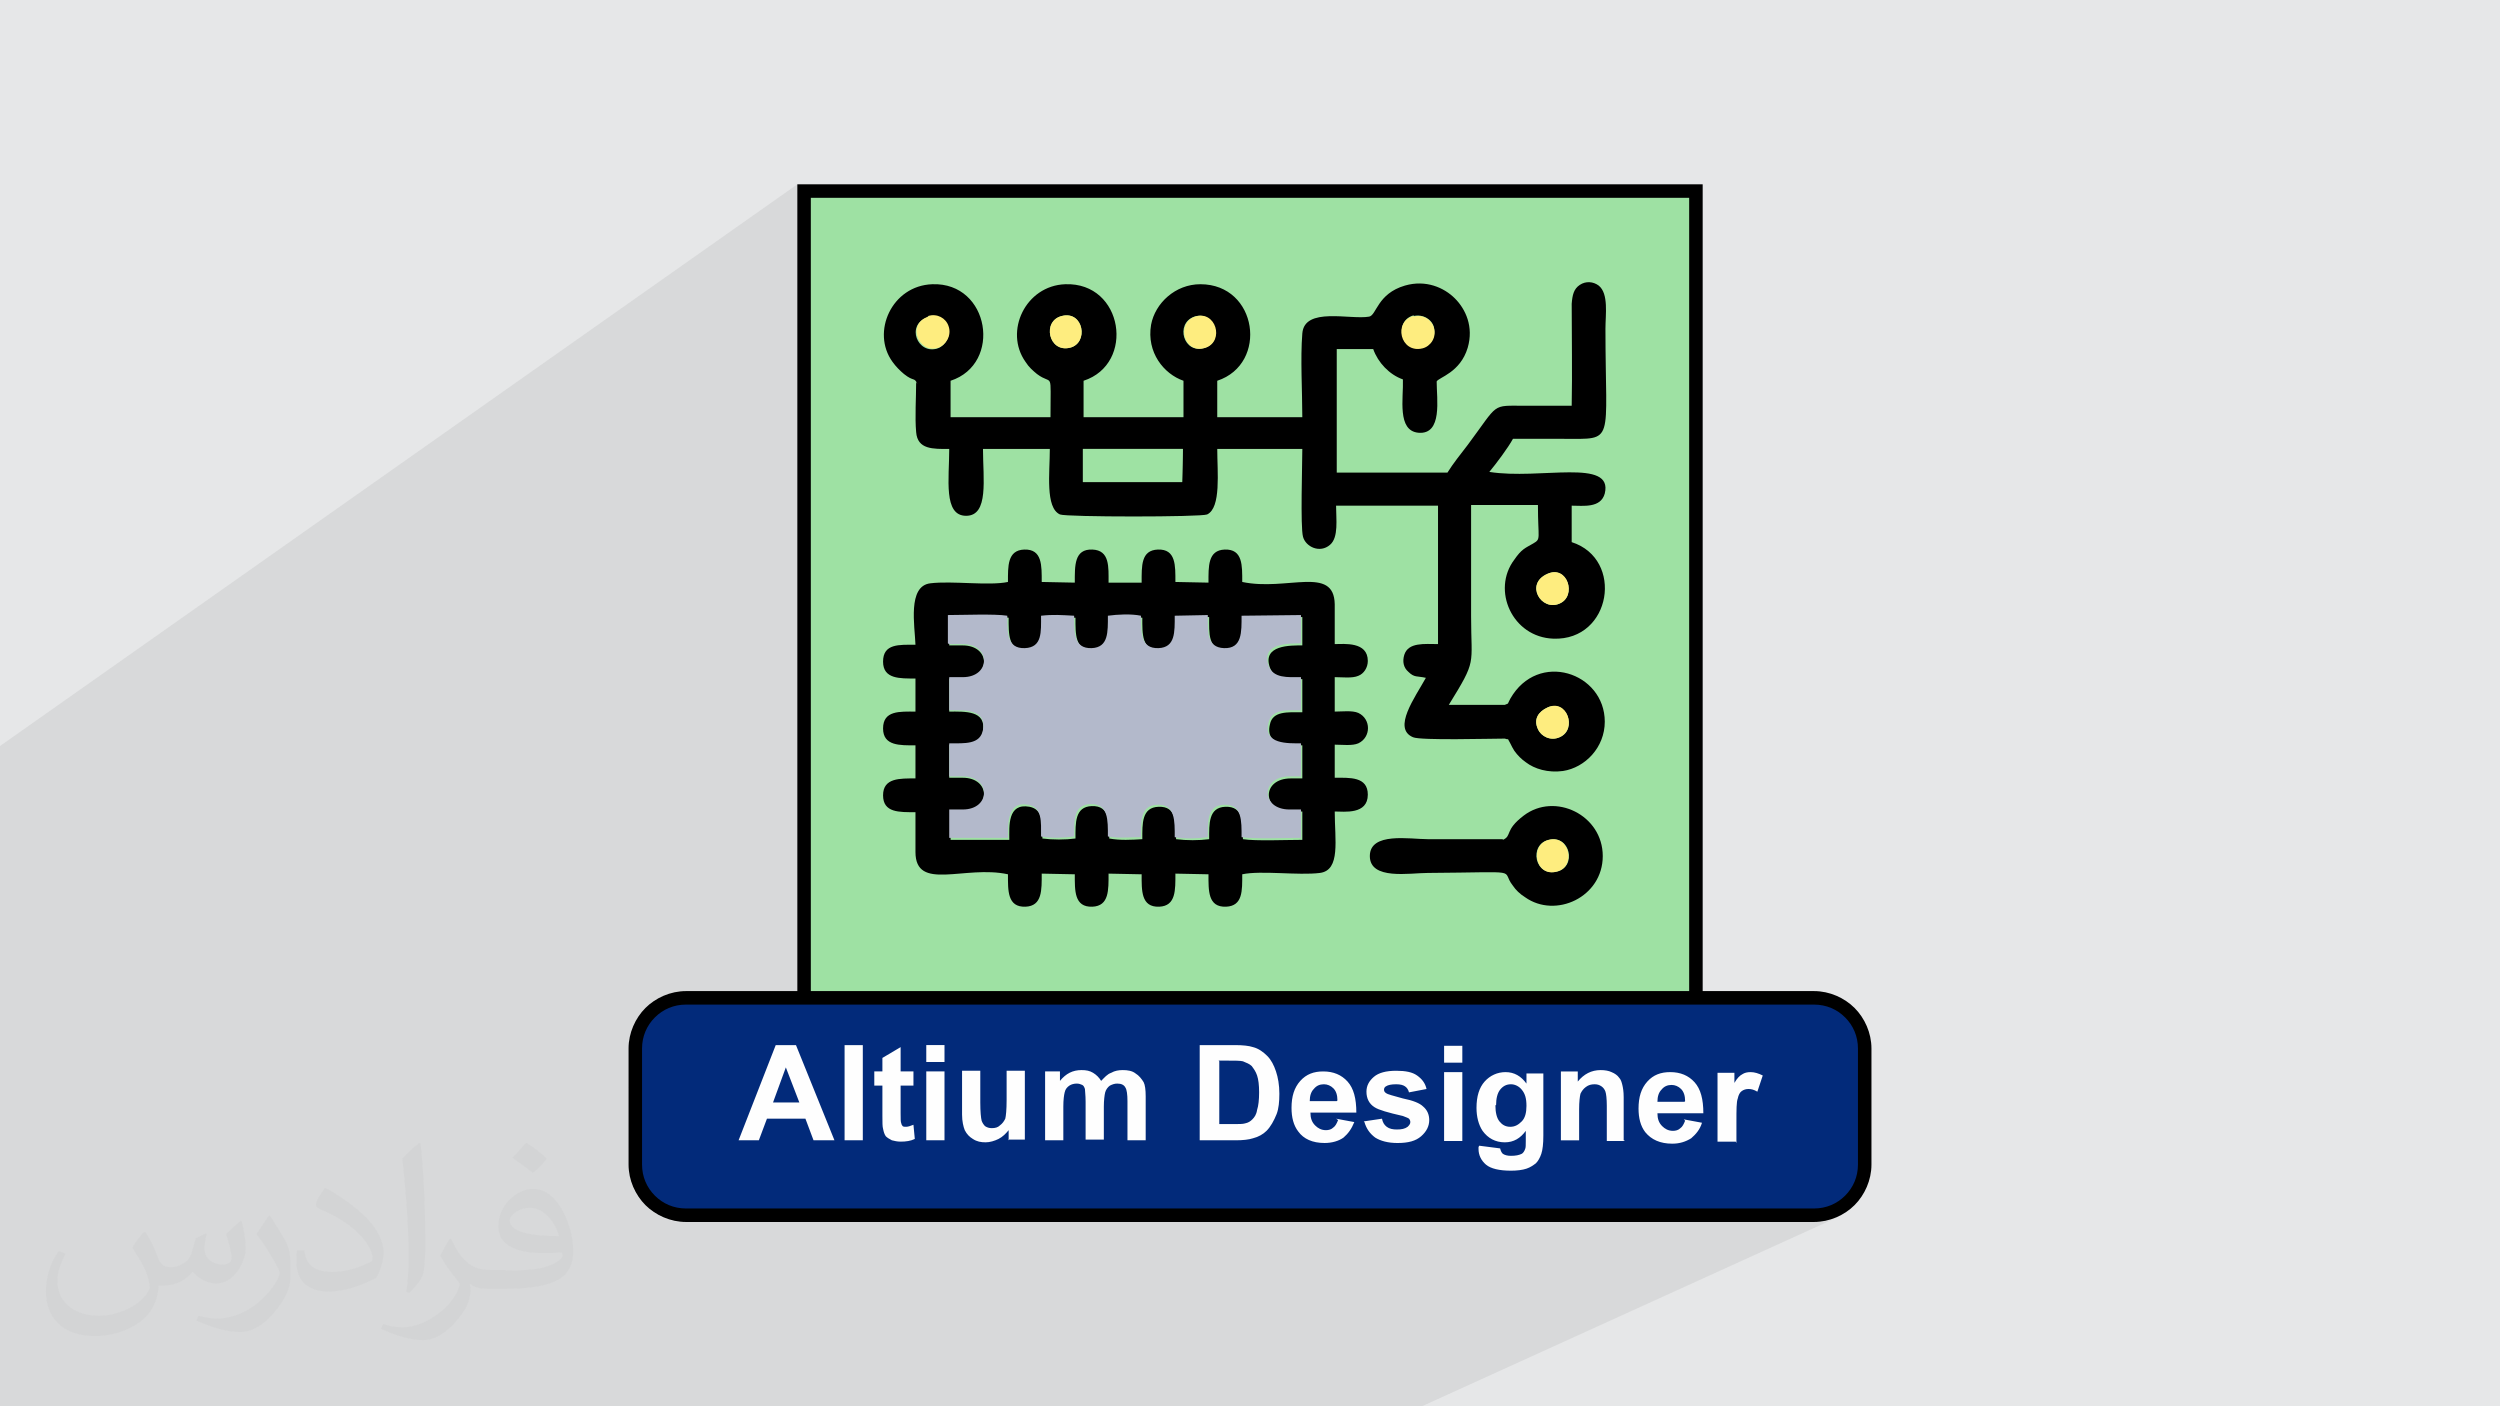 <?xml version="1.0" encoding="UTF-8"?>
<!DOCTYPE svg PUBLIC "-//W3C//DTD SVG 1.1//EN" "http://www.w3.org/Graphics/SVG/1.1/DTD/svg11.dtd">
<!-- Creator: CorelDRAW 2017 -->
<svg xmlns="http://www.w3.org/2000/svg" xml:space="preserve" width="3.703in" height="2.083in" version="1.1" style="shape-rendering:geometricPrecision; text-rendering:geometricPrecision; image-rendering:optimizeQuality; fill-rule:evenodd; clip-rule:evenodd"
viewBox="0 0 3703 2083"
 xmlns:xlink="http://www.w3.org/1999/xlink">
 <defs>
  <style type="text/css">
   <![CDATA[
    .fil7 {fill:black}
    .fil4 {fill:#022A7A}
    .fil2 {fill:#9EE1A3}
    .fil9 {fill:#9EE2A3}
    .fil8 {fill:#B3B9CB}
    .fil0 {fill:#E6E7E8}
    .fil10 {fill:#FEED7F}
    .fil3 {fill:black;fill-rule:nonzero}
    .fil5 {fill:#FEFEFE;fill-rule:nonzero}
    .fil6 {fill:#373435;fill-opacity:0.031}
    .fil1 {fill:#2B2A29;fill-opacity:0.078}
   ]]>
  </style>
 </defs>
 <g id="Layer_x0020_1">
  <polygon class="fil0" points="0,0 3704,0 3704,2083 0,2083 "/>
  <polygon class="fil1" points="2106,2083 2088,2083 513,2083 414,2083 289,2083 103,2083 13,2083 0,2083 0,2050 0,2047 0,1105 1181,273 1181,1468 931,1611 931,1725 931,1730 931,1734 932,1738 933,1742 934,1746 935,1751 936,1754 938,1758 939,1762 941,1766 943,1769 945,1773 948,1776 950,1779 953,1782 956,1785 959,1788 962,1791 965,1793 969,1796 972,1798 976,1800 979,1802 983,1804 987,1805 991,1807 995,1808 999,1809 1003,1809 1007,1810 1012,1810 1016,1810 2687,1810 2692,1810 2696,1810 2700,1809 2704,1809 2708,1808 2713,1807 2716,1805 2720,1804 2724,1802 "/>
  <g id="_2331131898304">
   <path class="fil0" d="M2687 1810l4 0c-1,0 -3,0 -4,0zm4 0l4 0c-1,0 -3,0 -4,0zm4 0l4 -1c-1,0 -3,0 -4,1zm4 -1l4 -1c-1,0 -3,1 -4,1zm4 -1l4 -1c-1,0 -3,1 -4,1zm4 -1l4 -1c-1,0 -3,1 -4,1zm4 -1l4 -1c-1,0 -3,1 -4,1zm4 -1l4 -2c-1,1 -3,1 -4,2zm4 -2l4 -2 -4 2 0 0z"/>
   <path class="fil0" d="M956 1785l3 3c-1,-1 -2,-2 -3,-3zm3 3l3 3c-1,-1 -2,-2 -3,-3zm3 3l3 3c-1,-1 -2,-2 -3,-3zm3 3l3 2c-1,-1 -2,-2 -3,-2zm3 2l3 2c-1,-1 -2,-1 -3,-2zm3 2l4 2c-1,-1 -2,-1 -4,-2zm4 2l4 2c-1,-1 -2,-1 -4,-2zm4 2l4 2c-1,-1 -3,-1 -4,-2zm4 2l4 2c-1,0 -3,-1 -4,-2zm4 2l4 1c-1,0 -3,-1 -4,-1zm4 1l4 1c-1,0 -3,-1 -4,-1zm4 1l4 1c-1,0 -3,-1 -4,-1zm4 1l4 1c-1,0 -3,0 -4,-1zm4 1l4 1c-1,0 -3,0 -4,-1zm4 1l4 0c-1,0 -3,0 -4,0zm4 0l4 0c-1,0 -3,0 -4,0z"/>
   <path class="fil0" d="M931 1725l0 4c0,-1 0,-3 0,-4zm0 4l0 4c0,-1 0,-3 0,-4zm0 4l1 4c0,-1 0,-3 -1,-4zm1 4l1 4c0,-1 -1,-3 -1,-4zm1 4l1 4c0,-1 -1,-3 -1,-4zm1 4l1 4c0,-1 -1,-3 -1,-4zm1 4l1 4c0,-1 -1,-3 -1,-4zm1 4l2 4c-1,-1 -1,-3 -2,-4zm2 4l2 4c-1,-1 -1,-3 -2,-4zm2 4l2 4c-1,-1 -1,-2 -2,-4zm2 4l2 4c-1,-1 -1,-2 -2,-4zm2 4l2 3c-1,-1 -2,-2 -2,-3zm2 3l2 3c-1,-1 -2,-2 -2,-3zm2 3l3 3c-1,-1 -2,-2 -3,-3zm3 3l3 3c-1,-1 -2,-2 -3,-3zm3 3l3 3c-1,-1 -2,-2 -3,-3z"/>
   <path class="fil0" d="M1181 1468l-250 143 0 -58c0,-23 10,-45 25,-60 15,-15 37,-25 60,-25l165 0z"/>
   <path class="fil0" d="M956 1493l-3 3c1,-1 2,-2 3,-3zm-3 3l-3 3c1,-1 2,-2 3,-3zm-3 3l-3 3c1,-1 2,-2 3,-3zm-3 3l-2 3c1,-1 2,-2 2,-3zm-2 3l-2 3c1,-1 1,-2 2,-3zm-2 3l-2 4c1,-1 1,-2 2,-4zm-2 4l-2 4c1,-1 1,-2 2,-4zm-2 4l-2 4c1,-1 1,-3 2,-4zm-2 4l-2 4c0,-1 1,-3 2,-4zm-2 4l-1 4c0,-1 1,-3 1,-4zm-1 4l-1 4c0,-1 1,-3 1,-4zm-1 4l-1 4c0,-1 1,-3 1,-4zm-1 4l-1 4c0,-1 0,-3 1,-4zm-1 4l-1 4c0,-1 0,-3 1,-4zm-1 4l0 4c0,-1 0,-3 0,-4zm0 4l0 4c0,-1 0,-3 0,-4z"/>
   <path class="fil0" d="M972 1480l-3 2c1,-1 2,-2 3,-2zm-3 2l-3 2c1,-1 2,-2 3,-2zm-3 2l-3 3c1,-1 2,-2 3,-3zm-3 3l-3 3c1,-1 2,-2 3,-3zm-3 3l-3 3c1,-1 2,-2 3,-3z"/>
  </g>
  <rect class="fil2" x="1191" y="283" width="1321" height="1321"/>
  <path class="fil3" d="M1191 273l1331 0 0 1341 -1341 0 0 -1341 10 0zm1311 20l-1301 0 0 1301 1301 0 0 -1301z"/>
  <path class="fil4" d="M1016 1478l1671 0c41,0 75,34 75,75l0 172c0,41 -34,75 -75,75l-1671 0c-41,0 -75,-34 -75,-75l0 -172c0,-41 34,-75 75,-75z"/>
  <path class="fil3" d="M1016 1468l1671 0c23,0 45,10 60,25 15,15 25,37 25,60l0 172c0,23 -10,45 -25,60 -15,15 -37,25 -60,25l-1671 0c-23,0 -45,-10 -60,-25 -15,-15 -25,-37 -25,-60l0 -172c0,-23 10,-45 25,-60 15,-15 37,-25 60,-25zm1671 20l-1671 0c-18,0 -34,7 -46,19 -12,12 -19,28 -19,46l0 172c0,18 7,34 19,46 12,12 28,19 46,19l1671 0c18,0 34,-7 46,-19 12,-12 19,-28 19,-46l0 -172c0,-18 -7,-34 -19,-46 -12,-12 -28,-19 -46,-19z"/>
  <path class="fil5" d="M1236 1689l-31 0 -12 -32 -57 0 -12 32 -30 0 55 -141 30 0 57 141zm-52 -56l-20 -52 -19 52 39 0 0 0 0 0zm67 56l0 -141 27 0 0 141 -27 0zm102 -102l0 21 -19 0 0 41c0,8 0,13 1,15 0,1 1,3 2,4 1,1 3,1 5,1 3,0 6,-1 11,-3l2 21c-6,3 -13,4 -21,4 -5,0 -9,-1 -13,-2 -4,-2 -7,-4 -9,-6 -2,-3 -3,-6 -4,-11 -1,-3 -1,-10 -1,-19l0 -45 -12 0 0 -21 12 0 0 -20 27 -16 0 36 19 0 0 0 0 0zm19 -14l0 -25 27 0 0 25 -27 0zm0 116l0 -102 27 0 0 102 -27 0zm122 0l0 -15c-4,5 -9,10 -15,13 -6,3 -13,5 -19,5 -7,0 -13,-1 -19,-5 -5,-3 -9,-7 -12,-13 -2,-5 -4,-13 -4,-23l0 -65 27 0 0 47c0,14 1,23 2,27 1,3 3,6 5,8 3,2 6,3 10,3 5,0 9,-1 12,-4 4,-3 6,-6 8,-10 1,-4 2,-13 2,-28l0 -43 27 0 0 102 -25 0 0 0 1 1zm51 -102l25 0 0 14c9,-11 19,-16 32,-16 7,0 12,1 17,4 5,3 9,7 12,12 5,-5 9,-10 15,-12 5,-3 11,-4 17,-4 7,0 14,1 19,5 5,3 9,8 12,13 2,4 3,11 3,21l0 65 -27 0 0 -58c0,-10 -1,-17 -3,-20 -2,-4 -6,-6 -12,-6 -4,0 -7,1 -11,3 -3,2 -6,6 -7,10 -1,4 -2,12 -2,21l0 49 -27 0 0 -56c0,-10 -1,-16 -1,-19 -1,-3 -2,-5 -4,-6 -2,-1 -5,-2 -8,-2 -4,0 -8,1 -11,3 -3,2 -6,5 -7,10 -1,4 -2,11 -2,21l0 50 -27 0 0 -102 0 0 -3 0zm232 -39l52 0c12,0 21,1 27,3 8,2 15,7 21,13 6,6 10,14 13,23 3,9 5,20 5,33 0,12 -1,22 -4,30 -4,10 -9,19 -15,25 -5,5 -12,9 -20,11 -6,2 -15,3 -25,3l-54 0 0 -141 0 0 0 0zm29 24l0 93 21 0c8,0 14,0 17,-1 5,-1 8,-3 11,-6 3,-3 6,-7 7,-14 2,-6 3,-15 3,-26 0,-11 -1,-19 -3,-25 -2,-6 -5,-10 -8,-14 -3,-3 -8,-5 -13,-7 -4,-1 -12,-1 -23,-1l-13 0 0 0 1 1zm173 85l27 5c-4,10 -9,17 -16,23 -7,5 -17,8 -28,8 -18,0 -31,-6 -39,-17 -7,-9 -10,-21 -10,-35 0,-17 4,-30 13,-40 9,-10 20,-14 34,-14 15,0 27,5 36,15 9,10 13,25 13,46l-68 0c0,8 2,14 7,19 4,4 9,7 16,7 4,0 8,-1 11,-4 3,-2 5,-6 7,-11l0 0 -3 -2zm2 -27c0,-8 -2,-14 -6,-18 -4,-4 -9,-6 -14,-6 -6,0 -11,2 -15,7 -4,4 -6,10 -6,18l40 0 1 -1zm39 31l27 -4c1,5 3,9 7,12 4,3 9,4 15,4 7,0 12,-1 16,-4 2,-2 4,-4 4,-7 0,-2 -1,-4 -2,-5 -1,-1 -4,-2 -9,-4 -22,-5 -36,-9 -42,-13 -8,-5 -12,-13 -12,-23 0,-9 4,-16 11,-22 7,-6 18,-9 33,-9 14,0 24,2 31,7 7,5 12,11 14,20l-26 5c-1,-4 -3,-7 -6,-9 -3,-2 -7,-3 -13,-3 -7,0 -12,1 -15,3 -2,1 -3,3 -3,5 0,2 1,4 3,5 2,2 11,4 25,8 15,3 25,7 30,12 6,5 9,12 9,20 0,9 -4,17 -12,24 -8,7 -19,10 -35,10 -14,0 -25,-3 -33,-8 -8,-6 -13,-13 -16,-23l0 0 -1 -1zm119 -87l0 -25 27 0 0 25 -27 0zm0 116l0 -102 27 0 0 102 -27 0zm52 7l31 4c1,4 2,6 4,8 3,2 7,3 12,3 7,0 12,-1 16,-3 2,-1 4,-4 5,-7 1,-2 1,-6 1,-12l0 -15c-8,11 -18,17 -31,17 -14,0 -25,-6 -33,-17 -6,-9 -9,-21 -9,-34 0,-17 4,-30 12,-39 8,-9 19,-14 31,-14 13,0 23,6 31,17l0 -15 25 0 0 92c0,12 -1,21 -3,27 -2,6 -5,11 -8,14 -4,3 -8,6 -14,8 -6,2 -14,3 -23,3 -17,0 -30,-3 -37,-9 -7,-6 -11,-14 -11,-23 0,-1 0,-2 0,-3l0 0 1 -2zm24 -60c0,11 2,19 6,24 4,5 9,8 16,8 7,0 12,-3 17,-8 5,-5 7,-13 7,-23 0,-11 -2,-18 -7,-24 -4,-5 -10,-8 -16,-8 -7,0 -12,3 -16,8 -4,5 -6,13 -6,23l0 0 -1 0zm192 53l-27 0 0 -52c0,-11 -1,-18 -2,-21 -1,-3 -3,-6 -6,-8 -3,-2 -6,-3 -10,-3 -5,0 -9,1 -13,4 -4,3 -6,6 -8,10 -1,4 -2,12 -2,23l0 46 -27 0 0 -102 25 0 0 15c9,-11 20,-17 34,-17 6,0 12,1 16,3 5,2 9,5 11,8 3,3 4,7 5,11 1,4 2,10 2,18l0 64 0 0 2 1zm87 -32l27 5c-3,10 -9,17 -16,23 -8,5 -17,8 -28,8 -18,0 -31,-6 -40,-17 -7,-9 -10,-21 -10,-35 0,-17 4,-30 13,-40 9,-10 20,-14 34,-14 15,0 27,5 36,15 9,10 13,25 13,46l-68 0c0,8 2,14 7,19 4,4 9,7 16,7 4,0 8,-1 11,-4 3,-2 5,-6 7,-11l0 0 -2 -2zm2 -27c0,-8 -2,-14 -6,-18 -4,-4 -9,-6 -14,-6 -6,0 -11,2 -15,7 -4,4 -6,10 -6,18l40 0 0 0 1 -1zm75 60l-27 0 0 -102 25 0 0 15c4,-7 8,-11 12,-13 3,-2 7,-3 12,-3 6,0 12,2 18,5l-8 24c-5,-3 -9,-4 -13,-4 -4,0 -7,1 -10,3 -3,2 -5,6 -6,11 -2,5 -2,17 -2,34l0 32 0 0 -1 -2z"/>
 </g>
 <g id="Layer_x0020_1_0">
  <path class="fil6" d="M216 1826c7,11 12,21 16,32 3,7 5,19 21,19 5,0 11,-1 17,-5 7,-3 12,-9 14,-17l6 -21 15 -7 1 1c-2,8 -3,16 -3,21 0,18 15,24 27,24 7,0 13,-3 13,-10 0,-8 -4,-22 -8,-35 7,-7 14,-14 22,-20l1 1c4,15 6,30 6,40 0,10 -4,20 -8,27 -7,14 -20,25 -36,25 -12,0 -25,-6 -34,-17l-1 0c-9,11 -22,20 -43,20l-7 0c-1,14 -4,24 -9,33 -13,25 -50,42 -85,42 -49,0 -73,-28 -73,-66 0,-23 8,-45 19,-60l10 4c-7,14 -12,27 -12,40 0,35 29,52 62,52 31,0 68,-19 75,-42 -3,-25 -12,-36 -26,-59 4,-7 10,-15 17,-23l1 0 0 0 0 0 0 0 2 1zm564 -133c10,6 20,14 30,23 -6,8 -12,15 -21,21 -10,-8 -20,-15 -30,-22 7,-8 14,-15 20,-22l0 0 0 0 0 0 1 0zm5 96c-17,0 -30,11 -30,19 0,17 33,23 73,23 -5,-20 -22,-42 -43,-42zm-37 93c22,0 41,-1 55,-4 16,-4 30,-12 30,-18 0,-1 0,-3 -1,-5 -9,1 -19,1 -29,1 -29,0 -52,-7 -61,-23 -2,-5 -4,-10 -4,-16 0,-16 7,-32 19,-42 10,-9 21,-14 33,-14 20,0 37,16 48,42 6,14 11,30 11,51 0,14 -4,25 -12,34 -16,15 -45,21 -90,21l-20 0 0 0 -5 0c-11,0 -19,-2 -25,-7l-1 0c0,3 1,5 1,7 0,10 -3,23 -10,33 -20,30 -42,43 -60,43 -19,0 -42,-7 -63,-17l4 -7c7,3 16,5 29,5 34,0 78,-33 84,-64 -1,-3 -4,-6 -7,-10 -10,-12 -16,-22 -22,-32 5,-10 10,-18 14,-25l2 0c14,29 28,46 57,46l5 0 0 0 21 0 0 0 0 0 0 0 -3 1zm-146 31c2,-14 3,-29 3,-43l0 -21c0,-39 -5,-96 -9,-133 7,-8 17,-17 25,-23l2 1c5,47 7,101 7,151 0,13 -1,26 -2,35 -1,12 -8,21 -22,35l-3 -1 -1 -1zm-151 -62c1,18 10,33 41,33 20,0 36,-5 55,-14 3,-1 5,-3 5,-5 0,-12 -9,-27 -24,-41 -14,-13 -34,-25 -52,-32 -6,-3 -8,-5 -8,-8 0,-5 7,-16 13,-24l2 0c20,11 43,27 60,44 15,16 25,33 25,51 0,13 -4,26 -11,38 -22,11 -46,20 -70,20 -29,0 -48,-14 -48,-45 0,-3 0,-9 1,-16l10 0 0 0 0 0 0 0 1 -1zm-52 -52l18 29c7,11 13,22 13,41l0 24c0,19 -12,39 -32,60 -15,14 -29,20 -42,20 -19,0 -40,-6 -65,-17l3 -7c8,2 17,4 28,4 36,0 72,-26 89,-58 2,-4 3,-7 3,-9 0,-4 -2,-8 -4,-11 -9,-17 -19,-33 -30,-47 6,-9 12,-18 18,-27l1 0 0 0 0 0 0 0 0 -2z"/>
  <g id="_2330971069840">
   <path class="fil7" d="M2292 1048c29,-13 45,33 18,44 -14,6 -28,-2 -32,-12 -7,-15 1,-26 14,-32zm0 -198c30,-13 44,33 18,44 -27,12 -52,-29 -18,-44zm-688 -185l22 0 17 0 109 0 -1 49 -147 0 0 -10 0 -17 0 -22zm490 -197c14,-3 27,5 30,17 3,14 -5,27 -17,30 -32,8 -43,-40 -13,-48zm-325 1c30,-10 44,37 16,46 -32,11 -45,-36 -16,-46zm-196 -1c32,-8 40,40 12,47 -32,8 -42,-40 -12,-47zm-199 1c13,-4 26,3 30,15 5,14 -4,28 -15,32 -30,10 -48,-35 -15,-46zm-17 97c0,23 -2,52 0,74 2,26 25,25 49,25 0,44 -9,99 25,99 34,0 25,-55 25,-99l99 0c0,35 -7,87 15,97 9,4 209,4 218,0 21,-10 15,-63 15,-97l126 0c0,23 -3,115 1,130 4,15 25,25 40,12 13,-11 9,-38 9,-58l151 0 0 205c-20,0 -44,-3 -50,16 -3,10 -1,19 6,25 9,9 13,6 26,9 -16,29 -50,75 -19,88 11,5 116,2 136,2 8,3 2,-3 8,7 2,4 4,8 6,11 5,7 10,12 17,17 13,10 33,16 55,13 33,-5 62,-35 62,-73 0,-73 -99,-106 -140,-34 -5,9 -1,6 -8,9l-83 0c42,-68 33,-57 33,-131 0,-55 0,-110 0,-165l99 0c0,51 5,50 -7,57 -12,7 -17,8 -28,24 -34,45 -3,115 58,117 86,3 105,-118 27,-143l0 -54c17,0 43,4 49,-18 13,-53 -96,-20 -171,-32 10,-12 28,-36 35,-49 25,0 50,0 75,0 77,0 62,9 62,-163 0,-21 5,-52 -10,-64 -8,-6 -19,-7 -28,-1 -9,6 -11,15 -12,28 0,50 1,101 0,151 -23,0 -46,0 -69,0 -51,0 -38,-5 -85,58 -10,13 -22,28 -30,41l-164 0 0 -183 54 0c7,20 24,38 44,45 1,28 -9,76 23,79 36,3 27,-50 27,-76 3,-6 35,-13 46,-50 9,-31 -3,-57 -19,-73 -16,-16 -43,-28 -74,-19 -41,12 -42,44 -53,46 -28,5 -96,-15 -99,25 -3,37 0,86 0,124l-126 0 0 -54c76,-25 60,-143 -25,-143 -37,0 -67,28 -73,60 -7,41 19,73 48,83l0 54 -148 0 0 -54c77,-25 59,-146 -27,-143 -59,2 -91,70 -59,115 5,8 11,13 17,18 24,18 20,-8 20,64l-148 0 0 -54c77,-25 58,-146 -27,-143 -60,2 -91,71 -59,115 5,7 11,13 17,18 15,12 15,4 20,15z"/>
   <path class="fil7" d="M1426 1201c42,0 42,-49 0,-49l-20 0 0 -49c22,0 46,2 50,-20 5,-31 -27,-29 -50,-29l0 -49 20 0c42,0 42,-49 0,-49l-20 0 0 -42c22,0 69,-2 88,1 0,24 -1,49 26,48 25,-1 24,-24 24,-48 18,-2 30,0 49,0 0,24 -1,49 26,48 25,-1 24,-25 24,-48 15,-2 34,-2 49,0 0,24 -1,49 26,48 25,-1 24,-25 24,-48l49 -1c0,24 -2,48 24,49 27,1 26,-24 26,-48l88 -1 0 42c-17,0 -60,-1 -48,33 7,19 28,16 48,17l0 49c-22,0 -44,-2 -48,18 -8,33 31,31 48,31l0 49 -17 0c-44,0 -43,49 0,49l17 0 0 42c-24,0 -69,2 -88,-1 0,-24 1,-49 -26,-48 -25,1 -24,25 -24,48 -15,2 -34,2 -49,0 0,-24 1,-49 -26,-48 -25,1 -24,25 -24,48 -16,1 -33,2 -49,-1 0,-24 1,-49 -26,-48 -25,1 -24,25 -24,48 -15,2 -34,2 -49,0 0,-23 1,-43 -19,-47 -33,-6 -30,29 -30,49l-87 0 0 -42 20 0zm551 -198c11,0 26,2 35,-2 8,-3 14,-12 14,-22 0,-29 -35,-25 -49,-25 0,-20 0,-40 0,-59 -1,-58 -71,-19 -137,-33 0,-24 1,-49 -26,-48 -25,1 -24,25 -24,49l-49 -1c0,-24 1,-49 -26,-48 -25,1 -24,24 -24,49l-49 0c0,-23 2,-48 -24,-49 -27,-1 -26,24 -26,49l-49 -1c0,-24 1,-49 -26,-48 -25,1 -24,25 -24,48 -28,6 -83,-2 -115,2 -34,4 -23,63 -22,91 -24,0 -48,-2 -48,25 0,26 25,25 48,25l0 49c-23,0 -48,-2 -48,25 0,26 25,25 48,25l0 49c-23,0 -48,-1 -48,25 0,26 24,25 48,25 0,20 0,40 0,59 0,59 73,19 137,33 0,24 -1,49 26,48 25,-1 24,-25 24,-49l49 1c0,24 -1,49 26,48 25,-1 24,-25 24,-49l49 1c0,24 -1,49 26,48 25,-1 24,-25 24,-49l49 1c0,24 -1,49 26,48 25,-1 24,-24 24,-48 28,-6 83,2 115,-2 31,-4 22,-49 22,-91 14,0 49,5 49,-25 0,-27 -27,-25 -49,-25l0 -49c11,0 26,2 35,-2 19,-9 19,-36 0,-45 -9,-4 -24,-2 -35,-2l0 -49z"/>
   <path class="fil8" d="M1406 954l20 0c42,0 42,49 0,49l-20 0 0 49c23,0 55,-2 50,29 -4,22 -27,20 -50,20l0 49 20 0c42,0 42,49 0,49l-20 0 0 42 87 0c0,-19 -2,-55 30,-49 21,4 19,25 19,47 15,3 34,2 49,0 0,-24 -1,-47 24,-48 27,-1 26,24 26,48 16,3 33,1 49,1 0,-24 -1,-47 24,-48 27,-1 26,24 26,48 15,3 34,2 49,0 0,-24 -1,-47 24,-48 27,-1 26,24 26,48 19,3 64,1 88,1l0 -42 -17 0c-43,0 -43,-49 0,-49l17 0 0 -49c-18,0 -57,2 -48,-31 5,-20 27,-18 48,-18l0 -49c-20,0 -41,2 -48,-17 -12,-34 31,-33 48,-33l0 -42 -88 1c0,24 1,49 -26,48 -26,-1 -24,-25 -24,-49l-49 1c0,24 1,47 -24,48 -27,1 -26,-24 -26,-48 -15,-3 -34,-2 -49,0 0,24 1,47 -24,48 -27,1 -26,-24 -26,-48 -19,-1 -31,-2 -49,0 0,24 2,47 -24,48 -27,1 -26,-24 -26,-48 -19,-3 -66,-1 -88,-1l0 42z"/>
   <path class="fil7" d="M2294 1244c32,-8 42,40 12,47 -33,8 -42,-40 -12,-47zm-68 -1c-37,0 -74,0 -111,0 -27,0 -86,-11 -86,25 0,36 59,25 86,25 145,-1 106,-6 126,19 4,6 10,12 18,17 45,32 115,0 115,-61 0,-61 -71,-95 -117,-60 -29,22 -17,30 -31,36z"/>
   <polygon class="fil9" points="1604,687 1604,704 1604,714 1751,714 1752,665 1644,665 1626,665 1604,665 "/>
   <path class="fil10" d="M2094 468c-31,8 -20,56 13,48 12,-3 21,-16 17,-30 -3,-12 -16,-21 -30,-17z"/>
   <path class="fil10" d="M1375 469c-33,11 -14,56 15,46 11,-4 20,-18 15,-32 -4,-12 -17,-19 -30,-15z"/>
   <path class="fil10" d="M2294 1244c-29,7 -20,56 12,47 29,-7 19,-55 -12,-47z"/>
   <path class="fil10" d="M2292 1048c-13,6 -21,17 -14,32 5,11 19,18 32,12 27,-12 11,-58 -18,-44z"/>
   <path class="fil10" d="M1770 469c-29,10 -16,57 16,46 28,-10 15,-56 -16,-46z"/>
   <path class="fil10" d="M1573 468c-30,7 -20,55 12,47 28,-7 20,-55 -12,-47z"/>
   <path class="fil10" d="M2292 850c-34,15 -9,56 18,44 26,-11 12,-58 -18,-44z"/>
  </g>
 </g>
</svg>
